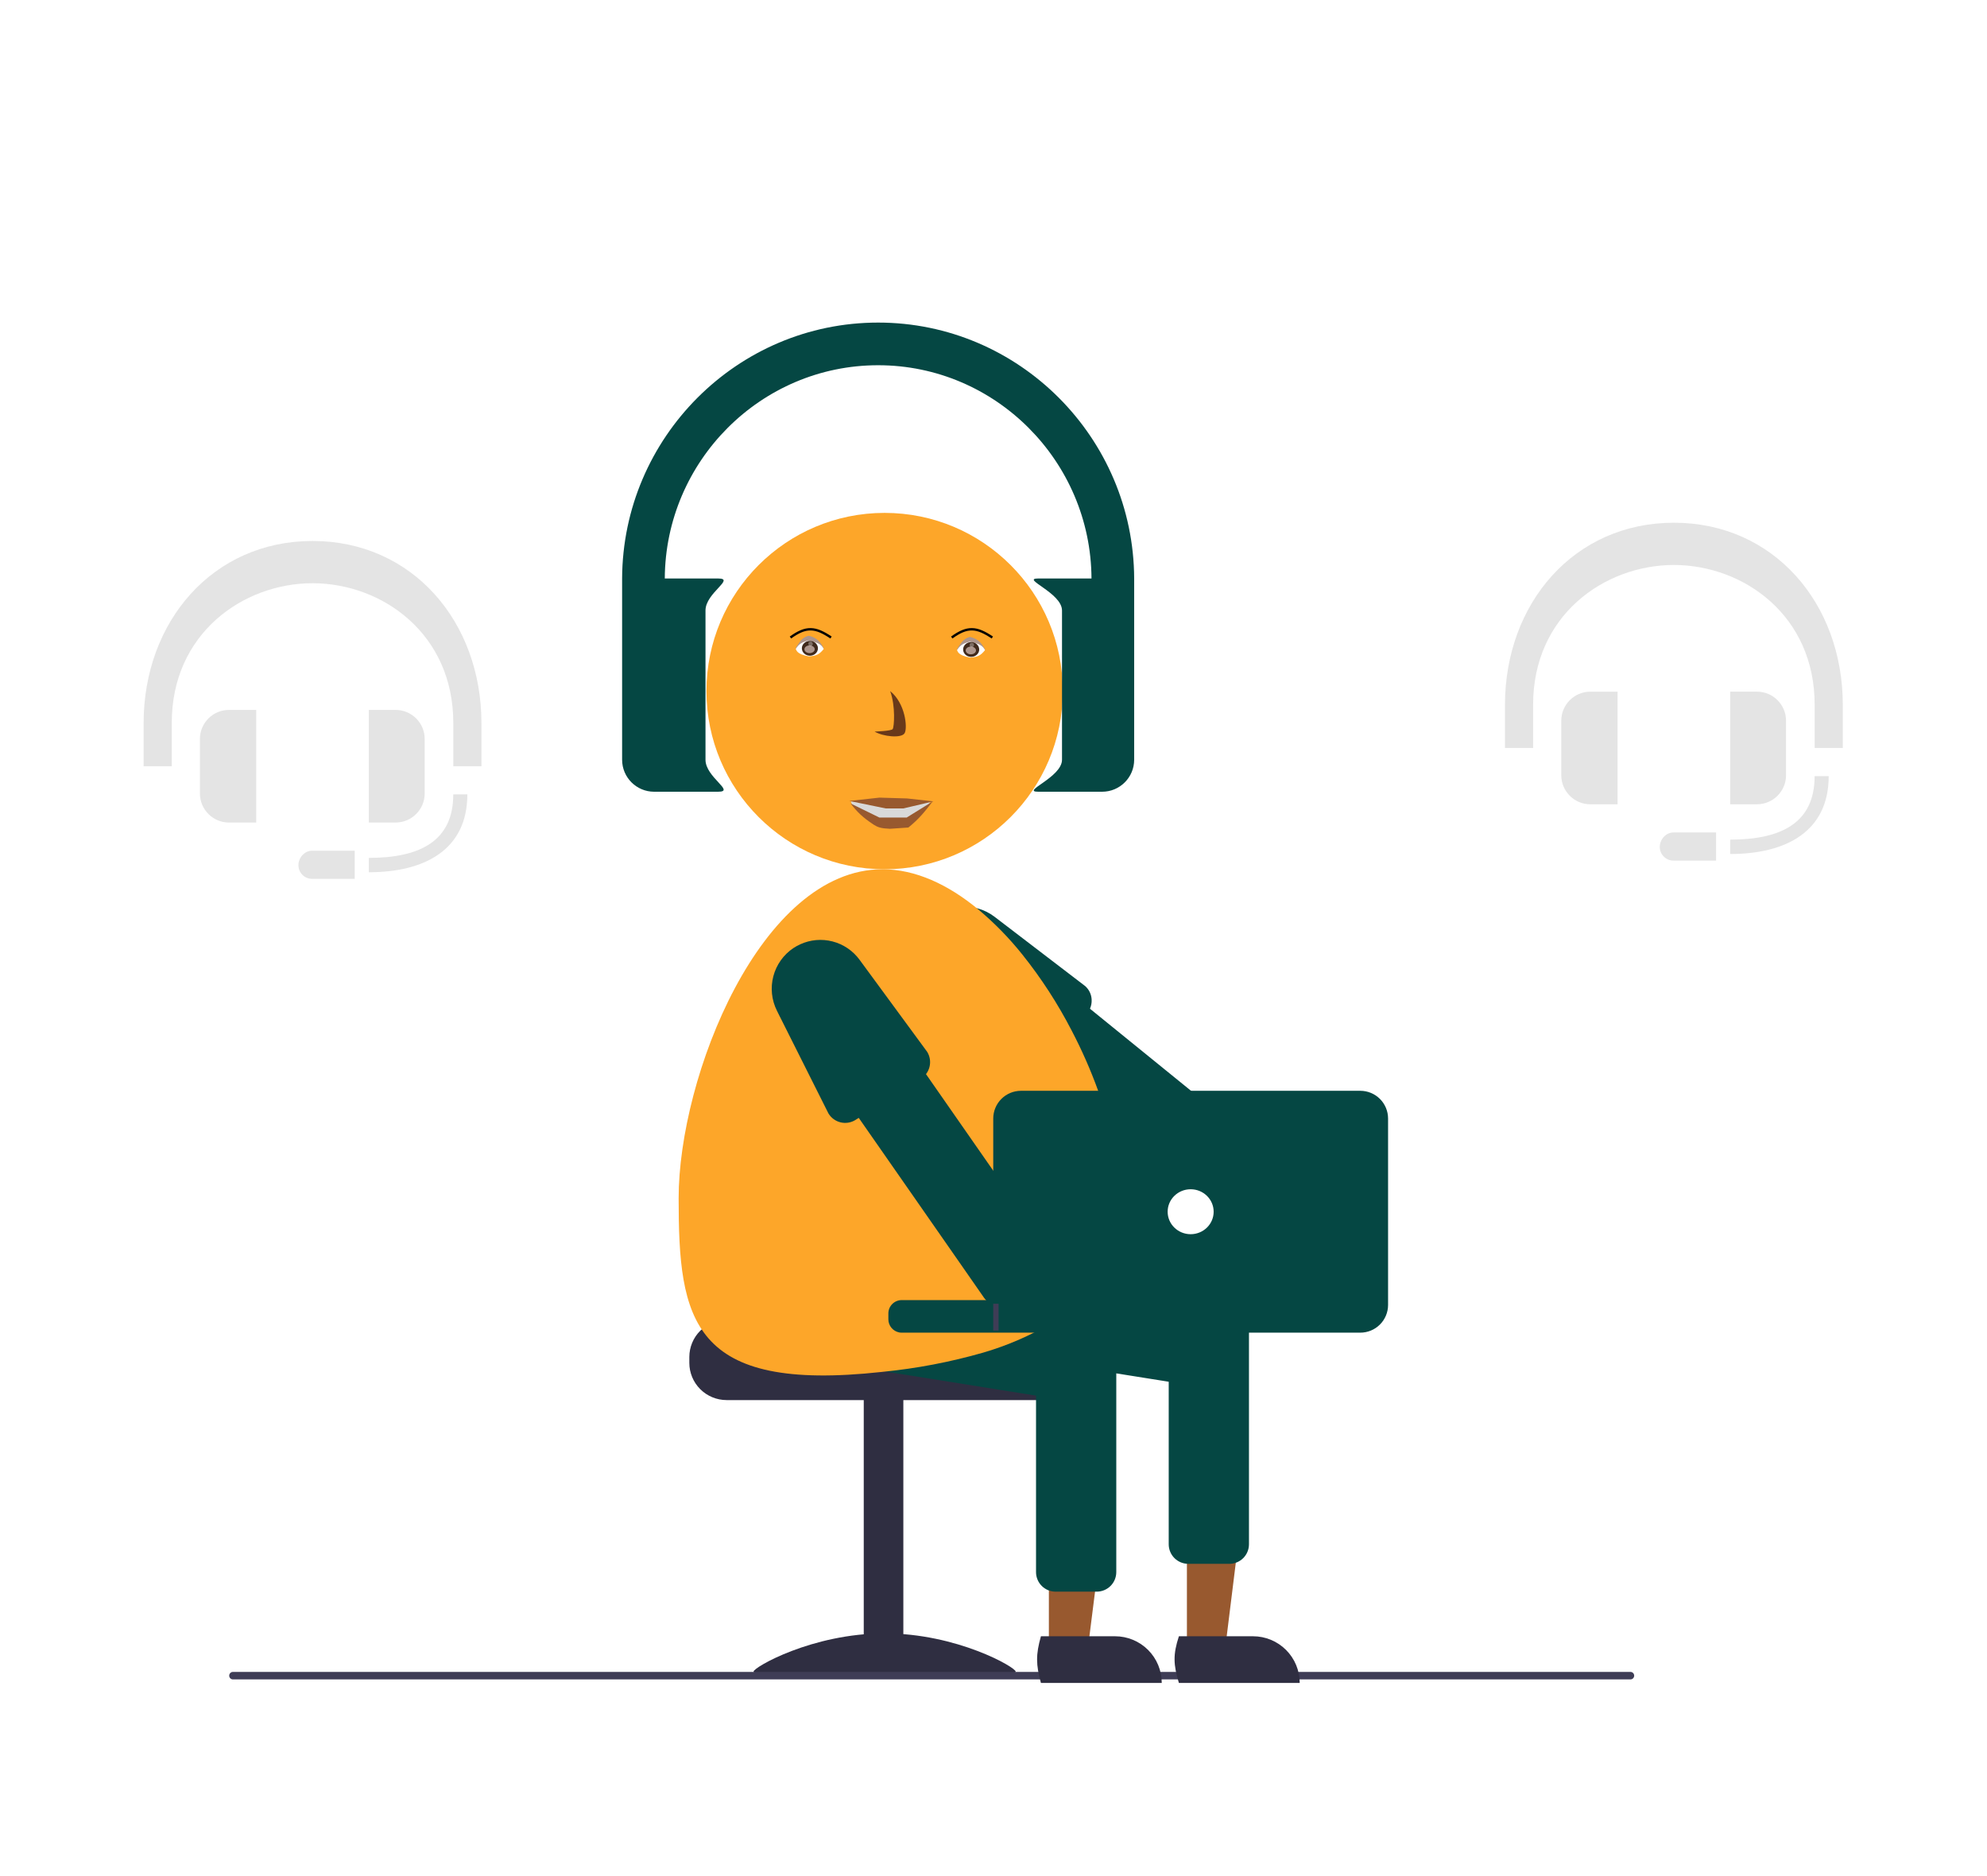 <svg width="3376" height="3187" viewBox="0 0 3376 3187" fill="none" xmlns="http://www.w3.org/2000/svg">
<rect width="3376" height="3187" fill="white"/>
<path d="M1171.21 2305.23V2315.33C1171.22 2332.07 1177.9 2348.11 1189.77 2359.95C1201.64 2371.79 1217.74 2378.44 1234.53 2378.46H1771.48C1788.27 2378.45 1804.37 2371.8 1816.24 2359.96C1828.12 2348.12 1834.79 2332.07 1834.8 2315.33V2305.23C1834.83 2290.46 1829.63 2276.15 1820.11 2264.83C1816.94 2261.07 1813.35 2257.68 1809.42 2254.73H1530.91C1527.55 2254.73 1524.33 2253.39 1521.96 2251.03C1519.58 2248.66 1518.25 2245.45 1518.25 2242.1H1234.53C1217.74 2242.12 1201.65 2248.78 1189.78 2260.62C1177.91 2272.45 1171.23 2288.49 1171.21 2305.23Z" fill="#2F2E41"/>
<path d="M1782.09 2798.43L1848.6 2798.42L1880.25 2547.54L1782.07 2547.54L1782.09 2798.43Z" fill="#98592F"/>
<path d="M1467.55 2842.06H1534.82V2376.64H1467.55V2842.06Z" fill="#2F2E41"/>
<path d="M1280.29 2839.71C1280.29 2846.98 1380 2842.52 1503 2842.52C1626 2842.52 1725.71 2846.98 1725.71 2839.71C1725.71 2832.44 1626 2774.79 1503 2774.79C1380 2774.79 1280.29 2832.44 1280.29 2839.71Z" fill="#2F2E41"/>
<path d="M1275.52 2293.45L1499.86 2329.27L1760.5 2370.91L1850.88 2385.32C1859.55 2386.69 1868.42 2384.56 1875.53 2379.41C1882.64 2374.25 1887.41 2366.48 1888.8 2357.8L1892.9 2332.2L1896.69 2308.38L1899.83 2288.75C1900.54 2284.36 1900.35 2279.87 1899.27 2275.56C1898.19 2271.24 1896.25 2267.19 1893.56 2263.65C1890.38 2259.3 1886.15 2255.82 1881.27 2253.54H1531.46C1528.11 2253.54 1524.9 2252.2 1522.52 2249.83C1520.15 2247.46 1518.82 2244.24 1518.82 2240.89V2230.92C1518.82 2227.57 1520.15 2224.35 1522.52 2221.98C1524.9 2219.61 1528.11 2218.28 1531.46 2218.28H1668.92L1605.55 2208.16L1410.75 2177.04L1297.01 2158.88C1288.32 2157.5 1279.43 2159.63 1272.3 2164.8C1265.17 2169.97 1260.38 2177.76 1258.98 2186.45L1247.96 2255.46C1246.61 2264.15 1248.75 2273.02 1253.92 2280.13C1259.08 2287.25 1266.85 2292.04 1275.52 2293.45Z" fill="#054743"/>
<path d="M1760.26 2285.14V2670.75C1760.27 2679.53 1763.77 2687.95 1769.98 2694.17C1776.2 2700.38 1784.63 2703.87 1793.42 2703.89H1863.45C1872.24 2703.87 1880.67 2700.38 1886.88 2694.17C1893.1 2687.95 1896.6 2679.53 1896.61 2670.75V2285.14C1896.62 2277.82 1894.18 2270.71 1889.67 2264.95C1886.34 2260.52 1881.91 2257.03 1876.81 2254.83H1780C1774.93 2257.04 1770.52 2260.53 1767.19 2264.95C1762.69 2270.72 1760.25 2277.82 1760.26 2285.14Z" fill="#054743"/>
<path d="M1549.55 1631.37C1549.9 1634.82 1550.79 1638.19 1552.18 1641.36C1554.29 1646.2 1557.54 1650.46 1561.65 1653.77L1561.8 1653.87L1761.61 1816.07L1764.54 1818.4L1805.91 1852L1818.42 1862.13H2034.78L2022.33 1852L1851.33 1713.16L1736.75 1620.13L1647.58 1547.77C1642.36 1543.51 1635.96 1540.97 1629.25 1540.47C1629.22 1540.44 1629.18 1540.43 1629.15 1540.42C1627.16 1540.28 1625.16 1540.31 1623.17 1540.52C1620.2 1540.82 1617.28 1541.54 1614.51 1542.65C1612.62 1543.34 1610.81 1544.26 1609.14 1545.39C1606 1547.31 1603.2 1549.76 1600.89 1552.63L1557.45 1606.19L1556.79 1607.05C1554.03 1610.43 1551.98 1614.31 1550.73 1618.49C1549.49 1622.66 1549.09 1627.04 1549.55 1631.37Z" fill="#054743"/>
<path d="M1562.67 1654.17C1566.44 1663.58 1571.91 1672.22 1578.81 1679.63L1711.73 1822.49C1714.94 1825.44 1718.7 1827.73 1722.8 1829.22C1726.9 1830.71 1731.25 1831.38 1735.61 1831.19C1739.97 1831 1744.24 1829.95 1748.19 1828.1C1752.14 1826.25 1755.69 1823.63 1758.63 1820.41L1762.32 1816.21L1763.94 1814.39L1821.37 1749.95L1846.06 1722.2C1847.7 1720.49 1849.13 1718.59 1850.31 1716.54C1850.91 1715.52 1851.47 1714.46 1851.98 1713.4C1854.05 1708.67 1855 1703.52 1854.76 1698.36C1854.59 1693.97 1853.54 1689.66 1851.67 1685.69C1849.8 1681.71 1847.15 1678.16 1843.88 1675.23L1689.77 1557.38C1672.76 1544.34 1651.35 1538.42 1630.07 1540.88C1630.04 1540.85 1630 1540.83 1629.96 1540.83C1625.24 1541.42 1620.57 1542.41 1616 1543.77C1613.98 1544.32 1612 1545.03 1609.98 1545.79C1596.91 1550.71 1585.33 1558.9 1576.33 1569.58C1566.55 1581.09 1560.1 1595.05 1557.69 1609.97C1555.28 1624.88 1557.01 1640.17 1562.67 1654.17Z" fill="#054743"/>
<path d="M1431.9 2258.89L1525.96 2273.87L1528.09 2274.22L1671.08 2297.04L1761.2 2311.46L1893.67 2332.61L1897.46 2333.22L1917.15 2336.36L2007.57 2350.78C2016.25 2352.15 2025.12 2350.02 2032.23 2344.86C2039.35 2339.7 2044.12 2331.93 2045.52 2323.25L2053.41 2273.87L2056.55 2254.23C2056.55 2254.13 2056.6 2254.03 2056.6 2253.93H1532.03C1528.68 2253.93 1525.46 2252.59 1523.09 2250.22C1520.72 2247.85 1519.38 2244.63 1519.38 2241.28V2231.31C1519.38 2227.96 1520.72 2224.74 1523.09 2222.37C1525.46 2219.99 1528.68 2218.66 1532.03 2218.66H1697.8V2163.35L1687.68 2161.73L1637.68 2153.74L1453.35 2124.34C1444.66 2122.96 1435.78 2125.08 1428.66 2130.24C1421.53 2135.4 1416.74 2143.18 1415.35 2151.87L1411.25 2177.42L1404.32 2220.94C1402.96 2229.62 1405.1 2238.5 1410.27 2245.61C1415.44 2252.72 1423.21 2257.5 1431.9 2258.89Z" fill="#054743"/>
<path d="M1153.03 2035.71C1153.03 2242.4 1174.05 2366.03 1498.27 2330.62C1498.72 2330.57 1499.13 2330.52 1499.58 2330.47C1557.41 2324.76 1614.6 2313.84 1670.45 2297.84C1699.48 2289.37 1727.69 2278.34 1754.75 2264.86C1761.13 2261.62 1767.26 2258.23 1773.29 2254.74H1531.24C1527.89 2254.74 1524.67 2253.41 1522.29 2251.03C1519.92 2248.66 1518.58 2245.45 1518.58 2242.09V2232.13C1518.58 2228.78 1519.92 2225.56 1522.29 2223.19C1524.67 2220.82 1527.89 2219.48 1531.24 2219.48H1697.2V1899.99C1697.21 1890.16 1701.13 1880.74 1708.09 1873.79C1715.05 1866.84 1724.49 1862.93 1734.33 1862.91H1869.34C1868.17 1859.57 1867.01 1856.18 1865.74 1852.8C1853.08 1817.8 1838.07 1783.7 1820.81 1750.72C1797.17 1704.92 1769.03 1661.57 1736.82 1621.32C1714.38 1593.27 1689.2 1567.53 1661.64 1544.48C1610.83 1502.6 1555.51 1476.7 1499.38 1476.7C1292.39 1476.7 1153.03 1829.02 1153.03 2035.71Z" fill="#FDA629"/>
<path d="M2016.62 2798.43L2081.9 2798.42L2112.96 2547.54L2016.6 2547.54L2016.62 2798.43Z" fill="#98592F"/>
<path d="M1335.95 1721.36C1336.35 1722.27 1336.81 1723.17 1337.31 1724.03C1337.82 1724.94 1338.38 1725.82 1338.98 1726.66L1449.98 1886L1458.59 1898.37L1549.12 2028.27L1636.47 2153.67L1671.81 2204.48C1672.76 2205.86 1673.83 2207.16 1675.01 2208.37C1680.47 2214.1 1687.82 2217.69 1695.71 2218.47H1696.62V2001.75L1686.5 1987.21L1572.92 1824.18L1450.94 1649.09C1445.92 1641.88 1438.23 1636.96 1429.58 1635.4C1420.92 1633.84 1412 1635.76 1404.76 1640.75L1367.34 1666.66L1347.24 1680.6C1340.88 1685.01 1336.27 1691.5 1334.21 1698.95C1332.15 1706.39 1332.76 1714.32 1335.95 1721.36Z" fill="#054743"/>
<path d="M1320.05 1717.02L1325.05 1727.11L1325.1 1727.16L1326.46 1729.85L1407.62 1891.62C1412.19 1899.14 1419.55 1904.54 1428.08 1906.63C1436.61 1908.72 1445.61 1907.33 1453.12 1902.77L1458.38 1899.48L1459.69 1898.67L1564.33 1832.74C1568.07 1830.47 1571.32 1827.48 1573.89 1823.94C1576.47 1820.4 1578.32 1816.39 1579.35 1812.12C1580.37 1807.86 1580.54 1803.44 1579.86 1799.11C1579.17 1794.78 1577.63 1790.63 1575.34 1786.9L1460.4 1630.4C1449.13 1615.07 1432.95 1604.09 1414.57 1599.33C1396.2 1594.56 1376.75 1596.3 1359.49 1604.24C1355.6 1606 1351.85 1608.07 1348.28 1610.42C1331.38 1621.63 1319.18 1638.68 1313.97 1658.33C1308.77 1677.98 1310.93 1698.86 1320.05 1717.02Z" fill="#054743"/>
<path d="M1985.7 2242.1V2623.44C1985.71 2632.24 1989.21 2640.67 1995.42 2646.89C2001.64 2653.11 2010.07 2656.61 2018.86 2656.62H2088.89C2097.68 2656.6 2106.11 2653.11 2112.32 2646.89C2118.54 2640.67 2122.04 2632.24 2122.05 2623.44V2242.1H1985.7Z" fill="#054743"/>
<path d="M1503 1476.7C1670.18 1476.7 1805.71 1341.17 1805.71 1173.99C1805.71 1006.82 1670.18 871.289 1503 871.289C1335.82 871.289 1200.3 1006.82 1200.3 1173.99C1200.3 1341.17 1335.82 1476.7 1503 1476.7Z" fill="#FDA629"/>
<path d="M1509.37 2231.28V2241.22C1509.37 2246.47 1511.2 2251.56 1514.53 2255.62C1517.87 2259.68 1522.5 2262.47 1527.66 2263.51C1528.37 2263.61 1529.07 2263.77 1529.78 2263.82C1530.54 2263.87 1531.3 2263.92 1532.11 2263.92H2311.19C2323.7 2263.91 2335.7 2258.96 2344.55 2250.13C2353.4 2241.31 2358.38 2229.34 2358.4 2216.86V1900.1C2358.38 1887.61 2353.4 1875.64 2344.55 1866.82C2335.7 1858 2323.7 1853.04 2311.19 1853.04H1734.71C1722.21 1853.05 1710.22 1858.01 1701.39 1866.84C1692.55 1875.66 1687.57 1887.62 1687.56 1900.1V2208.59H1532.11C1526.08 2208.59 1520.29 2210.98 1516.03 2215.23C1511.76 2219.49 1509.37 2225.26 1509.37 2231.28Z" fill="#054743"/>
<path d="M2022.97 2096.66C2044.55 2096.66 2062.05 2079.56 2062.05 2058.48C2062.05 2037.39 2044.55 2020.3 2022.97 2020.3C2001.38 2020.3 1983.88 2037.39 1983.88 2058.48C1983.88 2079.56 2001.38 2096.66 2022.97 2096.66Z" fill="white"/>
<path d="M1696.63 2214.83H1687.54V2260.28H1696.63V2214.83Z" fill="#3F3D56"/>
<path d="M2770.32 2852.97H395.677C394.024 2852.97 392.439 2852.3 391.27 2851.1C390.101 2849.91 389.444 2848.29 389.444 2846.61C389.444 2844.92 390.101 2843.3 391.27 2842.11C392.439 2840.91 394.024 2840.24 395.677 2840.24H2770.32C2771.97 2840.24 2773.55 2840.91 2774.72 2842.11C2775.89 2843.3 2776.55 2844.92 2776.55 2846.61C2776.55 2848.29 2775.89 2849.91 2774.72 2851.1C2773.55 2852.3 2771.97 2852.97 2770.32 2852.97Z" fill="#3F3D56"/>
<path d="M2208.28 2858.99L2003 2859C1993.58 2828.01 1992.83 2810.67 2003 2779.69L2128.96 2779.68C2150 2779.68 2170.17 2788.04 2185.04 2802.91C2199.92 2817.78 2208.27 2837.95 2208.28 2858.99Z" fill="#2F2E41"/>
<path d="M1973.87 2858.99L1768.59 2859C1760.01 2827.99 1759.8 2810.68 1768.59 2779.69L1894.55 2779.68C1915.59 2779.68 1935.76 2788.04 1950.64 2802.91C1965.51 2817.78 1973.87 2837.96 1973.87 2858.99Z" fill="#2F2E41"/>
<path fill-rule="evenodd" clip-rule="evenodd" d="M1854.5 982.727C1853.52 783.586 1691.48 620.455 1492 620.455C1292.52 620.455 1130.48 783.586 1129.5 982.727H1220.12C1250.14 982.727 1198.67 1007.07 1198.67 1037.07V1290.66C1198.67 1320.66 1250.14 1345 1220.12 1345H1111.38C1081.36 1345 1057 1320.66 1057 1290.66V982.727C1057.98 743.591 1252.53 548 1492 548C1731.47 548 1926.02 743.591 1927 982.727V1290.66C1927 1320.66 1902.64 1345 1872.62 1345H1763.88C1733.86 1345 1804.4 1320.66 1804.4 1290.66V1037.07C1804.4 1007.07 1733.86 982.727 1763.88 982.727H1854.5Z" fill="#054743"/>
<path d="M1343 1083C1369.93 1063.64 1385.03 1065.04 1411.96 1083M1617.04 1083C1643.97 1063.64 1659.07 1065.04 1686 1083" stroke="black" stroke-width="4"/>
<g clip-path="url(#clip0_206_1002)">
<path d="M672.156 1206C699.469 1206 721.568 1228.12 721.568 1255.41V1347.9C721.568 1375.19 699.445 1397.31 672.156 1397.31H626.667V1205.98H672.156V1206ZM389.078 1206C361.79 1206 339.667 1228.12 339.667 1255.41V1347.9C339.667 1375.21 361.79 1397.33 389.078 1397.33H435.333V1206H389.078ZM531 919C361.646 919 244 1055.73 244 1228.74V1301.67H291.833V1227.88C291.833 1077.07 411.943 990.989 531 990.75C650.057 990.989 770.167 1077.07 770.167 1227.91V1301.67H818V1228.74C818 1055.73 700.354 919 531 919ZM507.035 1469.78C507.035 1482.6 517.463 1493 530.283 1493H602.702V1445.17H530.283C517.463 1445.17 507.035 1456.96 507.035 1469.78ZM770.119 1349.5C770.167 1428.71 713.652 1457.36 626.667 1457.36V1481.78C721.353 1481.78 794.083 1443.66 794.035 1349.5H770.119Z" fill="#E4E4E4"/>
</g>
<g clip-path="url(#clip1_206_1002)">
<path d="M2985.16 1175C3012.47 1175 3034.57 1197.12 3034.57 1224.41V1316.9C3034.57 1344.19 3012.45 1366.31 2985.16 1366.31H2939.67V1174.98H2985.16V1175ZM2702.08 1175C2674.79 1175 2652.67 1197.12 2652.67 1224.41V1316.9C2652.67 1344.21 2674.79 1366.33 2702.08 1366.33H2748.33V1175H2702.08ZM2844 888C2674.65 888 2557 1024.73 2557 1197.74V1270.67H2604.83V1196.88C2604.83 1046.07 2724.94 959.989 2844 959.75C2963.06 959.989 3083.17 1046.07 3083.17 1196.91V1270.67H3131V1197.74C3131 1024.73 3013.35 888 2844 888ZM2820.04 1438.78C2820.04 1451.6 2830.46 1462 2843.28 1462H2915.7V1414.17H2843.28C2830.46 1414.17 2820.04 1425.96 2820.04 1438.78ZM3083.12 1318.5C3083.17 1397.71 3026.65 1426.36 2939.67 1426.36V1450.78C3034.35 1450.78 3107.08 1412.66 3107.04 1318.5H3083.12Z" fill="#E4E4E4"/>
</g>
<path d="M1647.87 1082C1636.26 1084.68 1631.68 1094.16 1626 1102.78C1627.38 1104.47 1626.69 1104.85 1647.87 1108.8C1660.53 1108.29 1666.27 1112.63 1673.58 1103.33C1669.35 1095.37 1663.58 1085.24 1647.87 1082Z" fill="#AD968D"/>
<path d="M1647.87 1090.2C1636.26 1092.88 1631.68 1095.8 1626 1104.42C1627.38 1106.11 1626.69 1113.05 1647.87 1117C1660.53 1116.49 1666.27 1113.72 1673.58 1104.42C1669.35 1096.46 1663.58 1093.44 1647.87 1090.2Z" fill="white"/>
<ellipse cx="1650.06" cy="1103.33" rx="13.672" ry="12.578" fill="#40291B"/>
<ellipse cx="1649.52" cy="1104.97" rx="8.75" ry="6.562" fill="#AD968D"/>
<g opacity="0.32" filter="url(#filter0_f_206_1002)">
<circle cx="1651.16" cy="1095.67" r="3.828" fill="white"/>
</g>
<path d="M1373.87 1080C1362.26 1082.68 1357.68 1092.16 1352 1100.78C1353.38 1102.47 1352.69 1102.85 1373.87 1106.8C1386.53 1106.29 1392.27 1110.63 1399.58 1101.33C1395.35 1093.37 1389.58 1083.24 1373.87 1080Z" fill="#AD968D"/>
<path d="M1373.87 1088.2C1362.26 1090.88 1357.68 1093.8 1352 1102.42C1353.38 1104.11 1352.69 1111.05 1373.87 1115C1386.53 1114.49 1392.27 1111.72 1399.58 1102.42C1395.35 1094.46 1389.58 1091.44 1373.87 1088.2Z" fill="white"/>
<ellipse cx="1376.06" cy="1101.33" rx="13.672" ry="12.578" fill="#40291B"/>
<ellipse cx="1375.52" cy="1102.97" rx="8.75" ry="6.562" fill="#AD968D"/>
<g opacity="0.32" filter="url(#filter1_f_206_1002)">
<circle cx="1377.16" cy="1093.67" r="3.828" fill="white"/>
</g>
<path d="M1516.68 1238.59C1519.24 1235.24 1521.81 1199.73 1512.42 1174C1538.06 1194.51 1542.15 1235.84 1537.13 1245.3C1532.12 1254.77 1500.22 1251.4 1486 1242.79C1486 1242.79 1514.12 1241.95 1516.68 1238.59Z" fill="#69391A"/>
<path d="M1580.44 1361.5H1445.79L1447.92 1367.86L1492.09 1391.88L1543.39 1394L1576.16 1370.69L1580.44 1361.5Z" fill="#D9D9D9"/>
<path d="M1443 1360.65L1494.23 1355L1541.19 1356.41L1586.01 1361.35L1584.43 1361.72C1571.44 1378.61 1561.53 1391.23 1543.32 1405.81L1512.01 1407.93C1496.46 1407.3 1491.32 1405.34 1484.27 1400.87C1464.99 1387.96 1456.92 1379.93 1445.13 1364.88L1494.23 1388.88H1540.47L1584.16 1361.78L1534.78 1373.35H1504.9L1443 1360.65Z" fill="#98592F"/>
<defs>
<filter id="filter0_f_206_1002" x="1638.33" y="1082.84" width="25.656" height="25.656" filterUnits="userSpaceOnUse" color-interpolation-filters="sRGB">
<feFlood flood-opacity="0" result="BackgroundImageFix"/>
<feBlend mode="normal" in="SourceGraphic" in2="BackgroundImageFix" result="shape"/>
<feGaussianBlur stdDeviation="4.5" result="effect1_foregroundBlur_206_1002"/>
</filter>
<filter id="filter1_f_206_1002" x="1364.33" y="1080.84" width="25.656" height="25.656" filterUnits="userSpaceOnUse" color-interpolation-filters="sRGB">
<feFlood flood-opacity="0" result="BackgroundImageFix"/>
<feBlend mode="normal" in="SourceGraphic" in2="BackgroundImageFix" result="shape"/>
<feGaussianBlur stdDeviation="4.5" result="effect1_foregroundBlur_206_1002"/>
</filter>
<clipPath id="clip0_206_1002">
<rect width="574" height="574" fill="white" transform="translate(244 919)"/>
</clipPath>
<clipPath id="clip1_206_1002">
<rect width="574" height="574" fill="white" transform="translate(2557 888)"/>
</clipPath>
</defs>
</svg>
